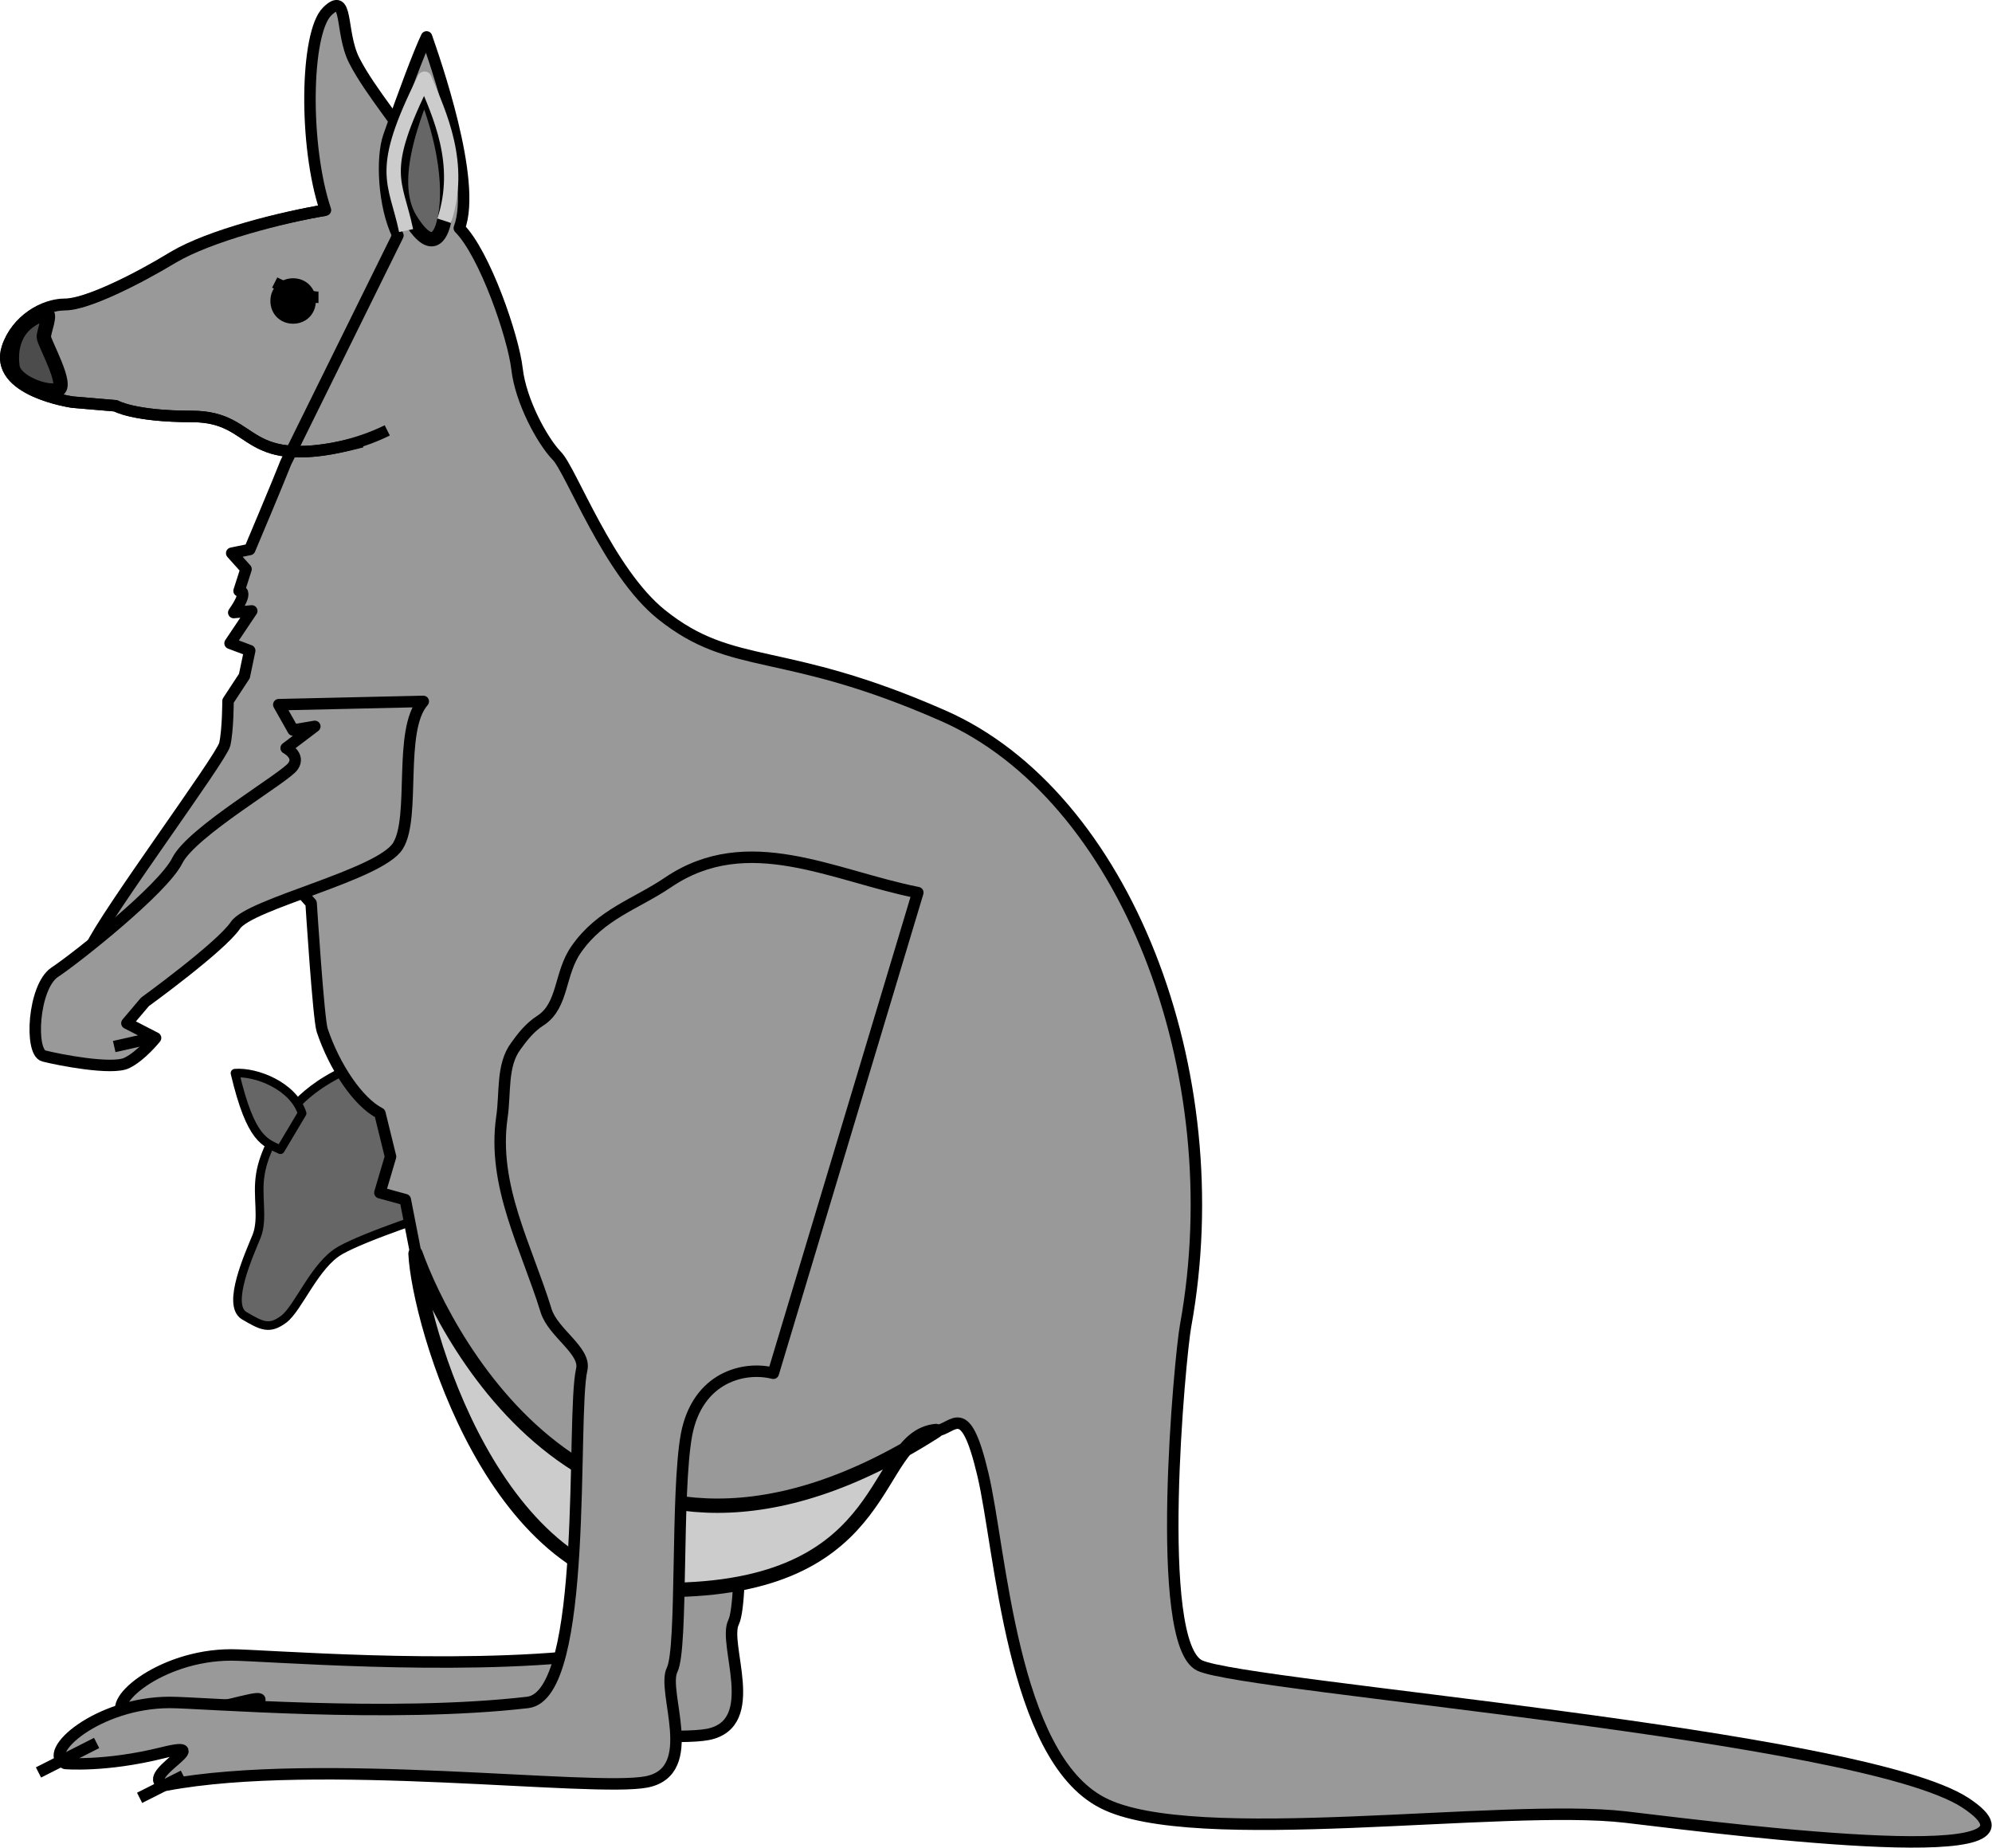 <svg xmlns="http://www.w3.org/2000/svg" xml:space="preserve" width="48.66mm" height="170.614" fill-rule="evenodd" stroke-linejoin="round" stroke-width="28.222" preserveAspectRatio="xMidYMid" version="1.2" viewBox="0 0 4866 4514.154"><defs class="ClipPathGroup"><clipPath id="a" clipPathUnits="userSpaceOnUse"><path d="M0 0h21590v27940H0z"/></clipPath></defs><g class="SlideGroup"><g class="Slide" clip-path="url(#a)" transform="translate(-8858 -10867.846)"><g class="Page"><g class="Group"><g class="com.sun.star.drawing.ClosedBezierShape"><path fill="none" d="M9427 13421h539v697h-539z" class="BoundingBox"/><path fill="#666" d="M9892 13432c-217 26-300 119-328 154-26 35-62 97-70 150-9 54 8 107-9 151-18 44-74 167-31 194 44 26 62 35 97 9 36-27 76-133 138-168 61-35 239-93 265-101z"/><path fill="none" stroke="#000" stroke-width="21" d="M9892 13432c-217 26-300 119-328 154-26 35-62 97-70 150-9 54 8 107-9 151-18 44-74 167-31 194 44 26 62 35 97 9 36-27 76-133 138-168 61-35 239-93 265-101z"/></g><g class="com.sun.star.drawing.ClosedBezierShape"><path fill="none" d="M9139 13978h1774v1150H9139z" class="BoundingBox"/><path fill="#999" d="M10262 13992c115 52 194-8 167 105-26 115 18 795-132 813-336 39-799 0-874 0-176 0-316 123-256 150 0 0 141 0 282-36 142-35-114 71-35 89 371-71 1042 17 1174-9 132-27 35-221 62-274 26-53 9-433 35-574 27-141 141-167 212-150z"/><path fill="none" stroke="#000" stroke-width="28" d="M10262 13992c115 52 194-8 167 105-26 115 18 795-132 813-336 39-799 0-874 0-176 0-316 123-256 150 0 0 141 0 282-36 142-35-114 71-35 89 371-71 1042 17 1174-9 132-27 35-221 62-274 26-53 9-433 35-574 27-141 141-167 212-150z"/></g><g class="com.sun.star.drawing.ClosedBezierShape"><path fill="none" d="M8858 10868h1023v1119H8858z" class="BoundingBox"/><path fill="#999" d="M9865 11231c-17-41-103-139-142-216-35-70-13-171-66-119-53 53-57 327-4 485-106 18-282 63-372 116-88 53-211 115-264 115s-119 39-141 105c-34 106 159 133 159 133l105 9s44 26 186 26c169 0 115 141 415 62z"/><path fill="none" stroke="#000" stroke-width="28" d="M9865 11231c-17-41-103-139-142-216-35-70-13-171-66-119-53 53-57 327-4 485-106 18-282 63-372 116-88 53-211 115-264 115s-119 39-141 105c-34 106 159 133 159 133l105 9s44 26 186 26c169 0 115 141 415 62z"/></g><g class="com.sun.star.drawing.ClosedBezierShape"><path fill="none" d="M9064 10944h4660v4438H9064z" class="BoundingBox"/><path fill="#999" d="M9830 11443c-35-71-41-190-22-243 35-101 75-207 92-242 18 52 124 352 80 467 62 62 132 265 141 344s62 176 97 212c35 35 126 284 256 388 176 141 293 73 688 247 442 194 706 865 592 1491-13 70-80 776 35 829 114 53 1614 168 1870 335 255 168-530 71-830 35-299-35-1058 80-1278-35-222-114-248-617-292-802-44-186-70-111-115-106-159 17-97 377-635 388-441 9-626-653-635-820l-26-133-62-17 26-88-26-106c-53-27-111-113-141-203-9-27-27-310-27-310l-62-70s-510 256-476 177c36-80 318-460 327-495 8-35 8-106 8-106l40-61 13-62-48-18 53-79-44 4s39-53 13-53l17-53-35-39 44-9s71-168 88-212z"/><path fill="none" stroke="#000" stroke-width="28" d="M9830 11443c-35-71-41-190-22-243 35-101 75-207 92-242 18 52 124 352 80 467 62 62 132 265 141 344s62 176 97 212c35 35 126 284 256 388 176 141 293 73 688 247 442 194 706 865 592 1491-13 70-80 776 35 829 114 53 1614 168 1870 335 255 168-530 71-830 35-299-35-1058 80-1278-35-222-114-248-617-292-802-44-186-70-111-115-106-159 17-97 377-635 388-441 9-626-653-635-820l-26-133-62-17 26-88-26-106c-53-27-111-113-141-203-9-27-27-310-27-310l-62-70s-510 256-476 177c36-80 318-460 327-495 8-35 8-106 8-106l40-61 13-62-48-18 53-79-44 4s39-53 13-53l17-53-35-39 44-9s71-168 88-212z"/></g><g class="com.sun.star.drawing.ClosedBezierShape"><path fill="none" d="M9855 13912h1308v858H9855z" class="BoundingBox"/><path fill="#ccc" d="M11144 14363c-159 17-98 377-636 388-441 9-627-654-635-821 74 207 454 957 1271 433z"/><path fill="none" stroke="#000" stroke-width="35" d="M11144 14363c-159 17-98 377-636 388-441 9-627-654-635-821 74 207 454 957 1271 433z"/></g><g fill="none" class="com.sun.star.drawing.OpenBezierShape"><path d="M9859 13916h1300v851H9859z" class="BoundingBox"/><path stroke="#000" stroke-width="28" d="M9873 13930c8 167 194 830 635 821 538-11 477-371 636-388"/></g><g class="com.sun.star.drawing.ClosedBezierShape"><path fill="none" d="M8989 12948h2127v2296H8989z" class="BoundingBox"/><path fill="#999" d="M10747 14222c-71-18-185 9-212 150-26 141-9 521-35 574-27 53 70 247-62 274-132 26-803-62-1174 8-79-17 132-114-9-79s-238 26-238 26c-60-26 80-149 256-149 75 0 538 39 874 0 150-18 106-698 132-813 11-46-70-89-87-144-48-156-132-305-108-472 9-60-1-127 34-174 15-21 34-46 61-63 56-37 45-115 87-174 60-86 146-110 224-163 195-132 403-16 610 25z"/><path fill="none" stroke="#000" stroke-width="28" d="M10747 14222c-71-18-185 9-212 150-26 141-9 521-35 574-27 53 70 247-62 274-132 26-803-62-1174 8-79-17 132-114-9-79s-238 26-238 26c-60-26 80-149 256-149 75 0 538 39 874 0 150-18 106-698 132-813 11-46-70-89-87-144-48-156-132-305-108-472 9-60-1-127 34-174 15-21 34-46 61-63 56-37 45-115 87-174 60-86 146-110 224-163 195-132 403-16 610 25z"/></g><g class="com.sun.star.drawing.ClosedBezierShape"><path fill="none" d="M8929 12567h978v919h-978z" class="BoundingBox"/><path fill="#999" d="m9539 12589 35 62 53-9-70 53s35 18 17 44c-17 27-248 160-283 231-35 70-247 238-300 273-52 36-61 195-26 204s167 35 203 17c35-17 70-61 70-61l-70-36 44-52s185-134 221-187c35-53 353-123 397-194 44-70 0-283 62-353z"/><path fill="none" stroke="#000" stroke-width="28" d="m9539 12589 35 62 53-9-70 53s35 18 17 44c-17 27-248 160-283 231-35 70-247 238-300 273-52 36-61 195-26 204s167 35 203 17c35-17 70-61 70-61l-70-36 44-52s185-134 221-187c35-53 353-123 397-194 44-70 0-283 62-353z"/></g><g class="com.sun.star.drawing.ClosedBezierShape"><path fill="none" d="M9421 13478h187v210h-187z" class="BoundingBox"/><path fill="#666" d="M9543 13676c-37-18-72-22-111-187 52-4 142 31 164 98z"/><path fill="none" stroke="#000" stroke-width="21" d="M9543 13676c-37-18-72-22-111-187 52-4 142 31 164 98z"/></g><g class="com.sun.star.drawing.ClosedBezierShape"><path fill="none" d="M9820 11066h150v405h-150z" class="BoundingBox"/><path fill="#666" d="M9894 11084c-16 50-94 221-34 319 60 97 79 24 83 4 5-19 29-126-49-323z"/><path fill="none" stroke="#000" stroke-width="35" d="M9894 11084c-16 50-94 221-34 319 60 97 79 24 83 4 5-19 29-126-49-323z"/></g><g fill="none" class="com.sun.star.drawing.LineShape"><path d="M9123 13387h131v52h-131z" class="BoundingBox"/><path stroke="#000" stroke-width="28" d="m9137 13424 102-23"/></g><g fill="none" class="com.sun.star.drawing.LineShape"><path d="M8938 15111h171v101h-171z" class="BoundingBox"/><path stroke="#000" stroke-width="28" d="m8952 15197 142-72"/></g><g fill="none" class="com.sun.star.drawing.LineShape"><path d="M9185 15191h136v83h-136z" class="BoundingBox"/><path stroke="#000" stroke-width="28" d="m9199 15259 107-54"/></g><g fill="none" class="com.sun.star.drawing.OpenBezierShape"><path d="M9802 11042h178v408h-178z" class="BoundingBox"/><path stroke="#ccc" stroke-width="35" d="M9850 11431c-26-124-70-141 45-371 37 88 94 208 48 347"/></g><g class="com.sun.star.drawing.ClosedBezierShape"><path fill="none" d="M8869 11615h156v226h-156z" class="BoundingBox"/><path fill="#4c4c4c" d="M8970 11633c14 0-5 44-5 58 0 13 61 120 34 129s-102-18-110-54c-5-31-7-107 81-133z"/><path fill="none" stroke="#000" stroke-width="35" d="M8970 11633c14 0-5 44-5 58 0 13 61 120 34 129s-102-18-110-54c-5-31-7-107 81-133z"/></g><g class="Group"><g class="com.sun.star.drawing.ClosedBezierShape"><path fill="none" d="M9518 11547h113v113h-113z" class="BoundingBox"/><path d="M9574 11641c22 0 38-16 38-38s-16-38-38-38-38 16-38 38 16 38 38 38z"/><path fill="none" stroke="#000" stroke-width="35" d="M9574 11641c22 0 38-16 38-38s-16-38-38-38-38 16-38 38 16 38 38 38z"/></g></g><g fill="none" class="com.sun.star.drawing.OpenBezierShape"><path d="M9515 11544h136v65h-136z" class="BoundingBox"/><path stroke="#000" stroke-width="28" d="M9529 11558s71 36 107 36"/></g><g fill="none" class="com.sun.star.drawing.OpenBezierShape"><path d="M8858 11367h900v620h-900z" class="BoundingBox"/><path stroke="#000" stroke-width="28" d="M9654 11381c-106 17-283 61-372 114-88 54-212 116-265 116s-119 39-141 106c-34 105 159 133 159 133l106 9s44 26 186 26c168 0 114 141 415 62"/></g><g fill="none" class="com.sun.star.drawing.OpenBezierShape"><path d="M9546 11905h273v81h-273z" class="BoundingBox"/><path stroke="#000" stroke-width="28" d="M9560 11969c71 9 172-14 244-50"/></g></g></g></g></g></svg>

